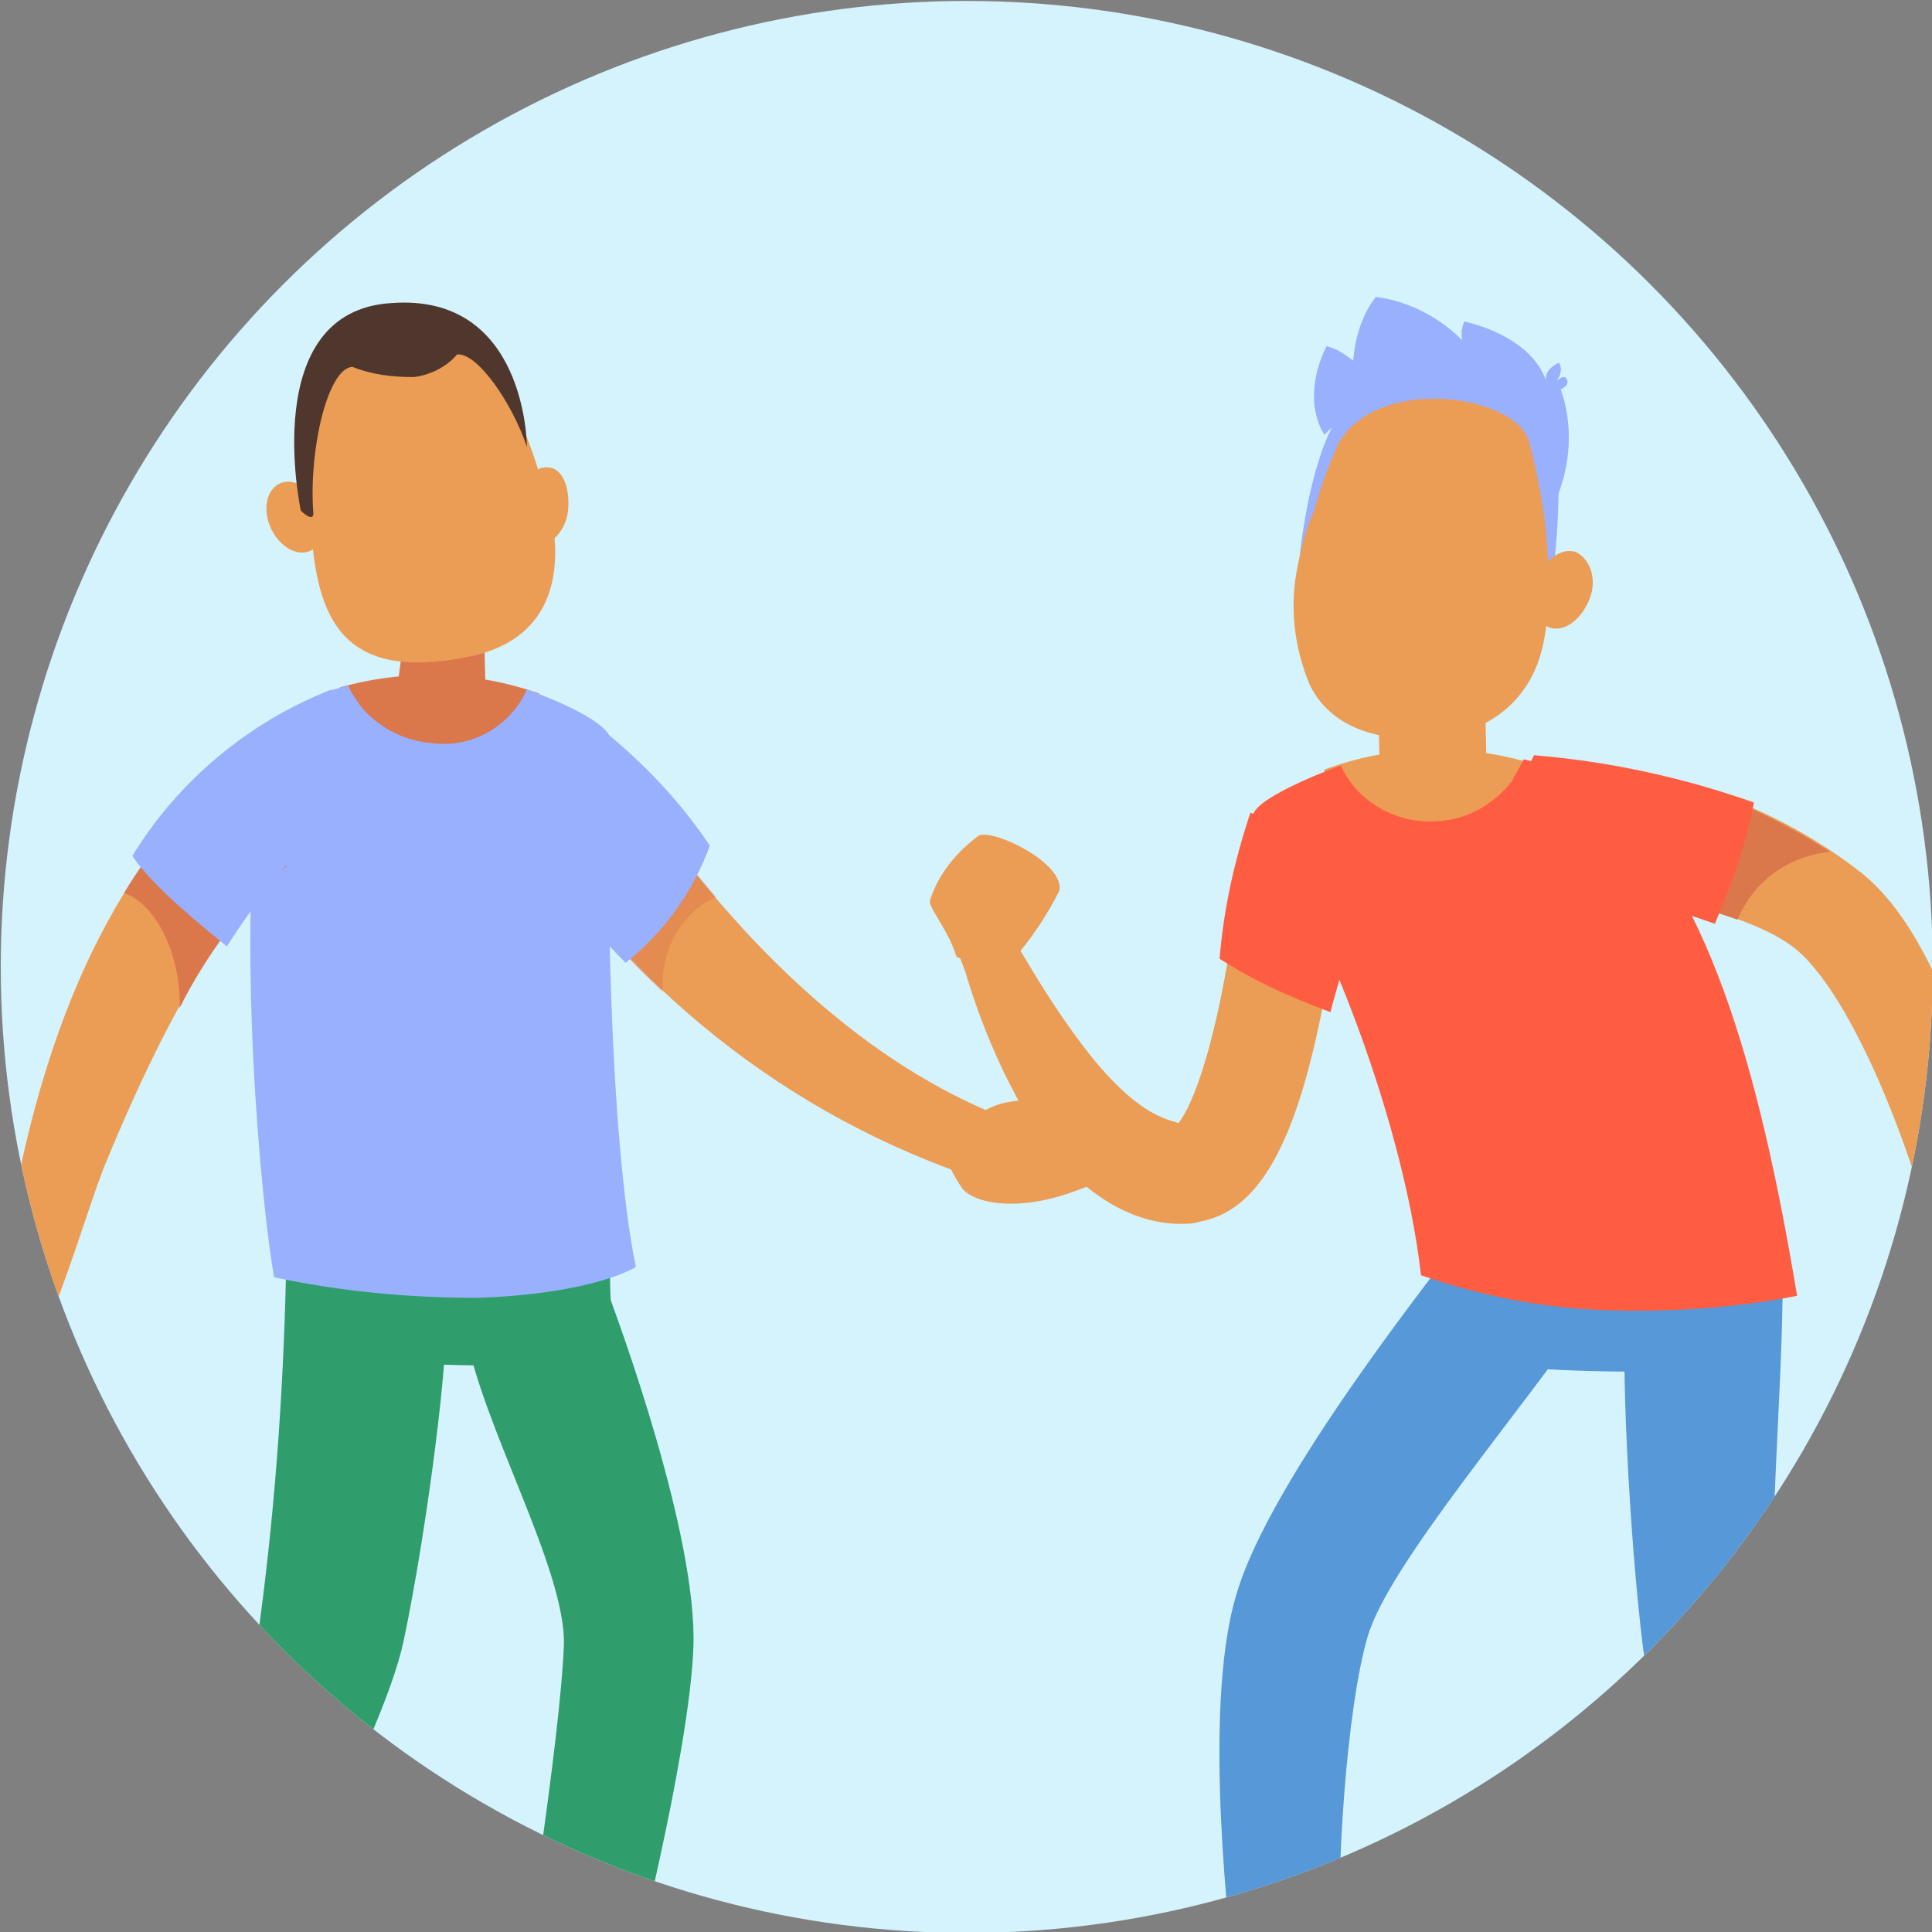 <?xml version="1.0" encoding="utf-8"?>
<!-- Generator: Adobe Illustrator 27.0.1, SVG Export Plug-In . SVG Version: 6.00 Build 0)  -->
<svg version="1.1" id="Layer_1" xmlns="http://www.w3.org/2000/svg" xmlns:xlink="http://www.w3.org/1999/xlink" x="0px" y="0px"
	 viewBox="0 0 94 94" style="enable-background:new 0 0 94 94;" xml:space="preserve">
<rect x="0" y="0" width="94" height="94" fill="#808080" stroke="none"/>
<style type="text/css">
	.st0{fill:#D4F3FC;}
	.st1{clip-path:url(#SVGID_00000046328482447771130270000008157336385475428742_);}
	.st2{fill:#E5A185;}
	.st3{fill:#D58A73;}
	.st4{fill:#D8C9BA;}
	.st5{fill:#EB9C55;}
	.st6{opacity:0.47;}
	.st7{fill:#DA784C;}
	.st8{fill:#99B0FF;}
	.st9{fill:#309E6C;}
	.st10{fill:#4F372D;}
	.st11{opacity:0.11;fill:#E5912F;enable-background:new    ;}
	.st12{fill:#FF5D41;}
	.st13{fill:#C4C5C6;}
	.st14{fill:#5698D8;}
	.st15{fill:#3D4041;}
	.st16{fill:#F9CEC7;}
	.st17{fill:#512C20;}
</style>
<g id="Group_28282" transform="translate(1454.237 -3209.254)">
	<circle id="Ellipse_4296" class="st0" cx="-1407.2" cy="3256.3" r="47"/>
	<g id="Group_25241">
		<g>
			<g>
				<defs>
					<circle id="SVGID_1_" cx="-1407.2" cy="3256.3" r="47"/>
				</defs>
				<clipPath id="SVGID_00000062151799674839504520000005505214855399373228_">
					<use xlink:href="#SVGID_1_"  style="overflow:visible;"/>
				</clipPath>
				<g id="Group_25240" style="clip-path:url(#SVGID_00000062151799674839504520000005505214855399373228_);">
					<g id="Group_25239">
						<g id="Group_25228">
							<path id="Path_52577" class="st2" d="M-1426.7,3270.7c-0.1-0.9-0.1-1.8-0.1-2.7c0-0.8-0.3-1.6-0.8-2.2c0,0-1.1-0.2-1.4,0
								c-0.7,0.8-1.2,1.8-1.6,2.7c-0.2,0.7-0.3,1.4-0.4,2.1c0,0.4,0.2,0.4,0.2,0.4c0,0.4,0.1,0.8,0.2,1.2s0.5,0.1,0.5,0.1
								s0.1,0.8,0.3,0.9c0.1,0.1,0.3,0.1,0.4,0c0.1,0.5,0.1,0.9,0,1.4c0,0.1,0.2,0.2,0.4,0.1c0.2-0.6,0.4-1.3,0.4-2
								c0.1-0.4,0.2-0.8,0.3-1.2c0.1-0.2,0.3-1.3,0.5-1.2c0.1,0,0.2,0.1,0.2,0.2c0.2,0.6,0.2,1.3,0.5,1.7c0.1,0.1,0.2,0.2,0.4,0.2
								c0.2,0,0.3-0.1,0.3-0.2c0-0.1-0.1-0.2-0.1-0.3C-1426.5,3271.6-1426.6,3271.2-1426.7,3270.7z"/>
							<path id="Path_52578" class="st3" d="M-1426.7,3270.7c-0.1-0.9-0.1-1.8-0.1-2.7c0-0.1,0-0.1,0-0.2c-0.3,1.1-1.3,1.9-2.4,1.9
								c-0.5,0-1-0.2-1.4-0.6c-0.1,0.5-0.2,1-0.3,1.5c0,0.4,0.2,0.4,0.2,0.4c0,0.4,0.1,0.8,0.2,1.2s0.5,0.1,0.5,0.1s0.1,0.8,0.3,0.9
								c0.1,0.1,0.3,0.1,0.4,0c0.1,0.5,0.1,0.9,0,1.4c0,0.1,0.2,0.2,0.4,0.1c0.2-0.6,0.4-1.3,0.4-2c0.1-0.4,0.2-0.8,0.3-1.2
								c0.1-0.2,0.3-1.3,0.5-1.2c0.1,0,0.2,0.1,0.2,0.2c0.2,0.6,0.2,1.3,0.5,1.7c0.1,0.1,0.2,0.2,0.4,0.2c0.2,0,0.3-0.1,0.3-0.2
								c0-0.1-0.1-0.2-0.1-0.3C-1426.5,3271.6-1426.6,3271.2-1426.7,3270.7z"/>
							<g id="Group_25216">
								<path id="Path_52579" class="st4" d="M-1426.7,3283.6c-0.2,0.1,0,1,0.2,1.5c0.2-0.1,0.4-0.1,0.5-0.2
									C-1426.2,3284.4-1426.5,3283.5-1426.7,3283.6z"/>
								<path id="Path_52580" class="st4" d="M-1427.6,3284.1c-0.3,0.1,0.1,0.8,0.4,1.3c0.2-0.1,0.4-0.2,0.7-0.3
									C-1426.9,3284.7-1427.3,3284-1427.6,3284.1z"/>
							</g>
							<g id="Group_25217">
								<path id="Path_52581" class="st5" d="M-1424.7,3245.5l-4.4,3.2c5.2,8.5,13.2,14.9,22.7,18l1.2-3
									C-1417.1,3259.2-1424.6,3245.7-1424.7,3245.5z"/>
							</g>
							<g id="Group_25218" class="st6">
								<path id="Path_52582" class="st7" d="M-1429.1,3248.7c1.9,3.3,4.3,6.2,7.1,8.8c-0.1-1.7,0.6-3.3,2-4.3
									c0.2-0.1,0.4-0.2,0.6-0.3c-2-2.3-3.7-4.8-5.2-7.4L-1429.1,3248.7z"/>
							</g>
							<g id="Group_25219">
								<path id="Path_52583" class="st8" d="M-1425.5,3244.3l-3.6,4.4c1.4,2.7,3.1,5.2,5.3,7.4c1.9-1.5,3.3-3.5,4.1-5.7
									C-1421.3,3248-1423.3,3246-1425.5,3244.3z"/>
							</g>
							<g id="Group_25221">
								<path id="Path_52587" class="st9" d="M-1431.6,3274c0.8,4.6,4.9,11.6,4.8,15.3c-0.2,4.8-2.1,16.5-2.1,16.6l5.2,0.4
									c0.1-0.4,3-11.6,3.2-16.9c0.2-5.5-3.7-16-4.1-17.1L-1431.6,3274z"/>
							</g>
							<g id="Group_25223">
								<path id="Path_52591" class="st9" d="M-1440.3,3270.1c-0.1,6.1-0.5,12.1-1.3,18.1c-0.6,4.8-6.2,17-6.3,17.1l5.6,0.6
									c0.1-0.4,6.6-11.7,7.7-16.8c1.2-5.7,2.3-14.7,2-15.8L-1440.3,3270.1z"/>
							</g>
							<path id="Path_52592" class="st9" d="M-1424.5,3269h-15.6l0.6,6.3c0,0,15.5,1.2,15.2-0.6
								C-1424.6,3272.8-1424.6,3270.9-1424.5,3269z"/>
							<path id="Path_52593" class="st7" d="M-1437.7,3242.7v3.6h9.7v-3.3C-1431.1,3241.9-1434.5,3241.8-1437.7,3242.7z"/>
							<path id="Path_52594" class="st8" d="M-1424.5,3245.4c0.1-1-3-2.2-4.1-2.6c-0.8,1.8-2.7,2.9-4.7,2.6
								c-1.3-0.1-2.6-0.8-3.4-1.8c-0.2-0.3-0.5-0.7-0.6-1c-2.3,0.6-4,1.8-4.2,3.3c-1.3,9,0,22.2,0.6,25.5c3.3,0.7,6.6,1,9.9,1
								c5.7-0.2,7.7-1.5,7.7-1.5C-1424.6,3264.6-1424.8,3250.7-1424.5,3245.4z"/>
							<path id="Path_52595" class="st7" d="M-1434.5,3239.5l-0.4,3.2c0,0.5,0.2,0.9,0.6,1.2c0.4-0.1,0.8-0.1,1.1-0.2
								c0.8-0.1,1.7-0.1,2.5-0.2c0.1-0.1,0.1-0.2,0.1-0.3l-0.1-3.7H-1434.5z"/>
							<g id="Group_25224">
								<path id="Path_52596" class="st5" d="M-1443.8,3247.2c-2.6,2.7-8.8,8.8-10.7,26.9l2.4,0.1c1.4-3.5,2.1-6,2.9-8.1
									c3.6-8.8,6.5-12.8,8.8-14.7C-1441.6,3250.3-1442.4,3248.2-1443.8,3247.2z"/>
							</g>
							<g id="Group_25225">
								<path id="Path_52597" class="st7" d="M-1443.8,3247.2c-1.7,1.7-3.2,3.5-4.4,5.5c1.7,0.6,2.8,3.3,2.7,5.6
									c1.3-2.6,3.1-5,5.2-6.9C-1441.6,3250.3-1442.4,3248.2-1443.8,3247.2z"/>
							</g>
							<g id="Group_25226">
								<path id="Path_52598" class="st8" d="M-1447.8,3250.9c1,1.5,3.5,3.5,4.6,4.4c1.4-2.2,3.1-4.3,4.9-6.3l-0.2-0.4l0.4-5.8
									C-1442.2,3244.4-1445.6,3247.3-1447.8,3250.9z"/>
							</g>
							<g id="Group_25227">
								<path id="Path_52599" class="st5" d="M-1427.5,3232c-0.7-0.1-1.4,0.6-1.5,1.6s0.3,1.9,0.9,2.1s1.4-0.6,1.5-1.6
									S-1426.8,3232.1-1427.5,3232z"/>
								<path id="Path_52601" class="st5" d="M-1427.8,3233c-0.6-2.3-1.6-4.5-2.8-6.6c-2.3-2.9-8.6-1-8.6,1.4
									c-0.2,2.4-0.2,4.8,0.1,7.2l0,0c0.3,4.2,1.4,7.5,7.7,6.2S-1427.8,3232.9-1427.8,3233
									C-1427.8,3232.9-1427.8,3232.9-1427.8,3233z"/>
								
									<ellipse id="Ellipse_4297" transform="matrix(0.909 -0.416 0.416 0.909 -1476.924 -305.786)" class="st5" cx="-1440" cy="3235.6" rx="1.3" ry="1.8"/>
								<path id="Path_52603" class="st10" d="M-1435.2,3224c-6.5,0.4-4.4,10.1-4.4,10.1s0.7,0.7,0.6,0c-0.2-3,0.7-6.9,1.9-7
									c1,0.4,2,0.5,3,0.5c0.8-0.1,1.6-0.5,2.1-1.1c1-0.1,2.7,2.4,3.4,4.5C-1428.6,3231-1428.6,3223.5-1435.2,3224z"/>
								<path id="Path_52606" class="st11" d="M-1438.1,3224.9L-1438.1,3224.9L-1438.1,3224.9L-1438.1,3224.9L-1438.1,3224.9z"/>
								<path id="Path_52607" class="st11" d="M-1438,3224.7L-1438,3224.7L-1438,3224.7C-1438,3224.8-1438,3224.7-1438,3224.7z"/>
							</g>
						</g>
						<g id="Group_25238">
							<g id="Group_25229">
								<path id="Path_52612" class="st5" d="M-1396.9,3263.9c-0.5-0.2-2-0.3-4.6-3.7c-1.3-1.7-2.4-3.5-3.5-5.4l-2.4,1.3
									c0.6,2.1,1.4,4.2,2.4,6.1c2.4,4.8,5.6,6.6,8.2,6.6c0.3,0,0.6,0,0.9-0.1c2.8-0.5,4.7-3.5,6.1-10.9c0.2-0.9,0.4-1.8,0.5-2.7
									c-1.6-0.6-3.2-1.2-4.8-1.8C-1394.8,3258.7-1395.9,3262.6-1396.9,3263.9z"/>
							</g>
							<g id="Group_25230">
								<path id="Path_52613" class="st12" d="M-1394.9,3255.9c1.7,1.1,3.5,1.9,5.4,2.6c0-0.2,2.2-7.6,2.2-7.8l-6.1-1.9
									C-1394.2,3251.2-1394.7,3253.5-1394.9,3255.9z"/>
							</g>
							<g id="Group_25231">
								<path id="Path_52614" class="st13" d="M-1389.1,3308.4c-0.3-0.7-0.5-1-0.8-1.7c-0.1-1.2-0.2-2.5-0.2-3.7l-2.8,0.3
									c0,0-0.2,3.6-0.8,4.1c-0.4,0.4-1.2,1.1-1.8,1.6c1.5,1.4,2.9,2.9,4.3,4.4l1.7-0.1c0.3,0,0.5-0.2,0.5-0.5s0.1-0.6,0.1-0.9
									c0.1-0.8,0.1-1.7,0-2.5C-1388.9,3309.1-1389,3308.8-1389.1,3308.4z"/>
							</g>
							<g id="Group_25232">
								<path id="Path_52617" class="st14" d="M-1394.1,3286.9c-1.7,5.7-0.2,17.2-0.1,18.6l5.2-0.1c-0.3-4.9,0.3-13.1,1.3-16.5
									c1-3.5,7.6-11.1,10.9-16l-6.3-3.5C-1384,3270.7-1392.5,3281.2-1394.1,3286.9z"/>
							</g>
							<g id="Group_25233">
								<path id="Path_52618" class="st13" d="M-1359.8,3308.4c-0.3-0.7-0.5-1-0.8-1.7c-0.1-0.4-1.9-3.7-1.9-3.7l-2.7,0.8
									c0,0,1.3,3.1,0.7,3.6c-0.4,0.4-1.2,1.1-1.8,1.6c1.5,1.4,2.9,2.9,4.3,4.4l1.7-0.1c0.3,0,0.5-0.2,0.5-0.5s0.1-0.6,0.1-0.9
									c0.1-0.8,0.1-1.7,0-2.5C-1359.6,3309.1-1359.7,3308.8-1359.8,3308.4z"/>
							</g>
							<g id="Group_25234">
								<path id="Path_52621" class="st14" d="M-1367.5,3271.4l-7.6,2c-0.3,1.2,0.1,10.4,0.8,16c0.7,5.4,8.4,15.8,8.5,16.2l5.2-1.5
									c0-0.1-6.5-10.5-7.2-15.4C-1368.3,3284.8-1367.5,3277.2-1367.5,3271.4z"/>
							</g>
							<path id="Path_52622" class="st15" d="M-1373.4,3274l1.5,0.2l2.1-3.8h-1.5L-1373.4,3274z"/>
							<path id="Path_52623" class="st14" d="M-1384.1,3274.7c0.7,1.8,15.2,1.2,15.2,1.2l0.6-6.5h-16.1
								C-1384.4,3269.4-1384.7,3273.3-1384.1,3274.7z"/>
							<path id="Path_52624" class="st5" d="M-1389.8,3246.7v3.4h10.1v-3.7C-1383,3245.4-1386.6,3245.5-1389.8,3246.7z"/>
							<path id="Path_52625" class="st12" d="M-1376.4,3247.6c-1.4-1.3-1.3-0.8-3.7-1.4c-0.2,0.4-0.4,0.7-0.6,1.1
								c-0.9,1.1-2.1,1.8-3.5,1.9c-2,0.2-4-0.9-4.8-2.7c-1.1,0.4-4.9,1.9-4.2,2.7c2.8,3.4,7.2,14.1,8.1,22.1c2.9,1,5.9,1.6,9,1.7
								c3.1,0.1,6.3-0.1,9.3-0.7C-1368.7,3260.9-1371.2,3252.4-1376.4,3247.6z"/>
							<path id="Path_52626" class="st5" d="M-1406.6,3249.9c-1.1,0.8-2,1.9-2.4,3.2c0,0.4,0.9,1.4,1.3,2.7l0.2,0.1
								c0,0.1,0.4,1,0.4,1c1.2-0.4,0.8-0.6,2.1-0.9c0.9-1,1.7-2.2,2.3-3.4C-1402.4,3251.3-1405.8,3249.6-1406.6,3249.9z"/>
							<path id="Path_52627" class="st16" d="M-1358.9,3272.7c-0.9,0.7-1.6,1.5-2.1,2.4c-0.5,1.2-1,2.4-1.3,3.7
								c-0.1,0.3-0.7,0.6,0,0.7c0.8,0.1,1.2-0.6,1.4-0.9s0.6,1.7,0.8,1.7c0.4,0.2,2.4-0.5,3.6-2.5c0.4-0.6,0.7-2.5,0-5.7
								L-1358.9,3272.7z"/>
							<g id="Group_25235">
								<path id="Path_52628" class="st5" d="M-1363.7,3251.7c-2.3-1.8-5-3.2-7.8-4.1c-0.6,1.4-1.4,2.8-2.2,4.2
									c-0.2,0.3-0.3,0.7-0.5,1c2.4,0.5,5.5,1.2,7.3,2.6c3.2,2.6,6.7,12.3,7.6,18.1l2.8-0.2
									C-1356.1,3271.2-1358,3256.2-1363.7,3251.7z"/>
							</g>
							<g id="Group_25236">
								<path id="Path_52629" class="st7" d="M-1373.6,3251.8c-0.2,0.3-0.3,0.7-0.5,1c1.5,0.3,3,0.7,4.4,1.2
									c0.8-1.9,2.5-3.1,4.5-3.3c-2-1.3-4.1-2.3-6.3-3.1C-1372.1,3249-1372.9,3250.4-1373.6,3251.8z"/>
							</g>
							<g id="Group_25237">
								<path id="Path_52630" class="st12" d="M-1382.1,3250.9c3.8,0.9,7.6,2,11.3,3.3c0.8-1.9,1.5-3.8,1.9-5.9
									c-3.4-1.2-7-2-10.7-2.3L-1382.1,3250.9z"/>
							</g>
							<path id="Path_52631" class="st17" d="M-1378.5,3227.9l-0.1,0.1C-1378.5,3228-1378.5,3227.9-1378.5,3227.9z"/>
							<path id="Path_52632" class="st17" d="M-1382.9,3225.9L-1382.9,3225.9C-1383,3225.9-1383,3225.9-1382.9,3225.9z"/>
							<path id="Path_52633" class="st8" d="M-1378.1,3227.6c-0.2,0-0.3,0.1-0.4,0.2l-0.1,0.1l0.1-0.1c0.4-0.6,0.1-0.9,0.1-0.9
								c-0.8,0.4-0.6,0.9-0.6,0.9c-0.8-2.3-4-2.9-4-2.9c-0.2,0.5-0.1,0.8-0.1,0.9l0.1,0.1c0,0,0,0-0.1-0.1c-1.1-1.1-2.6-1.9-4.2-2.1
								c-0.7,0.9-1,2-1.1,3.1c-0.4-0.3-0.8-0.6-1.3-0.7c-1.3,2.7-0.1,4.3-0.1,4.3l2-1.9l7.2,0.2l2.1,4.8c0.7-1.7,0.8-3.6,0.2-5.3
								C-1377.7,3227.9-1378.1,3227.6-1378.1,3227.6z"/>
							<path id="Path_52634" class="st8" d="M-1389.3,3229.8c-1.3,2.3-1.7,6.5-1.7,6.5l12.3,1c0,0,1-7-0.7-8.6
								S-1387.3,3226.2-1389.3,3229.8z"/>
							<path id="Path_52635" class="st5" d="M-1384.7,3240.8c-1.4,0-2.6,0.9-2.5,1.9l0.1,4.3c0,0.1,0,0.2,0,0.3h5.1
								c0-0.1,0.1-0.3,0.1-0.4l-0.1-4.3C-1382.1,3241.6-1383.3,3240.8-1384.7,3240.8z"/>
							<path id="Path_52636" class="st5" d="M-1379.7,3231.3c0-0.1-0.1-0.3-0.1-0.4c-0.4-2.4-7.3-3.5-9.3-0.1
								c-0.5,1.1-0.9,2.2-1.2,3.3c-0.4,0.9-0.6,1.7-0.8,2.7c-0.4,1.9-0.2,3.9,0.6,5.8c1.2,2.4,4,2.8,6.4,2.5c1.6-0.2,3.1-1,4-2.3
								c1.1-1.5,1.2-3.5,1.2-5.3C-1378.9,3235.3-1379.2,3233.3-1379.7,3231.3z"/>
							<path id="Path_52637" class="st5" d="M-1377.6,3236.1c-0.7-0.2-1.5,0.4-1.9,1.4s0,2.1,0.7,2.3s1.5-0.4,1.9-1.4
								S-1376.9,3236.4-1377.6,3236.1z"/>
						</g>
						<path id="Path_52638" class="st5" d="M-1407.1,3264c0,0,0.7-1.3,3.1-1.2s3.9,0.6,4.1,1.9s0.3,1.7-2.3,2.6s-4.6,0.5-5.2-0.2
							c-0.5-0.7-0.8-1.4-1-2.2L-1407.1,3264z"/>
					</g>
				</g>
			</g>
		</g>
	</g>
</g>
</svg>
